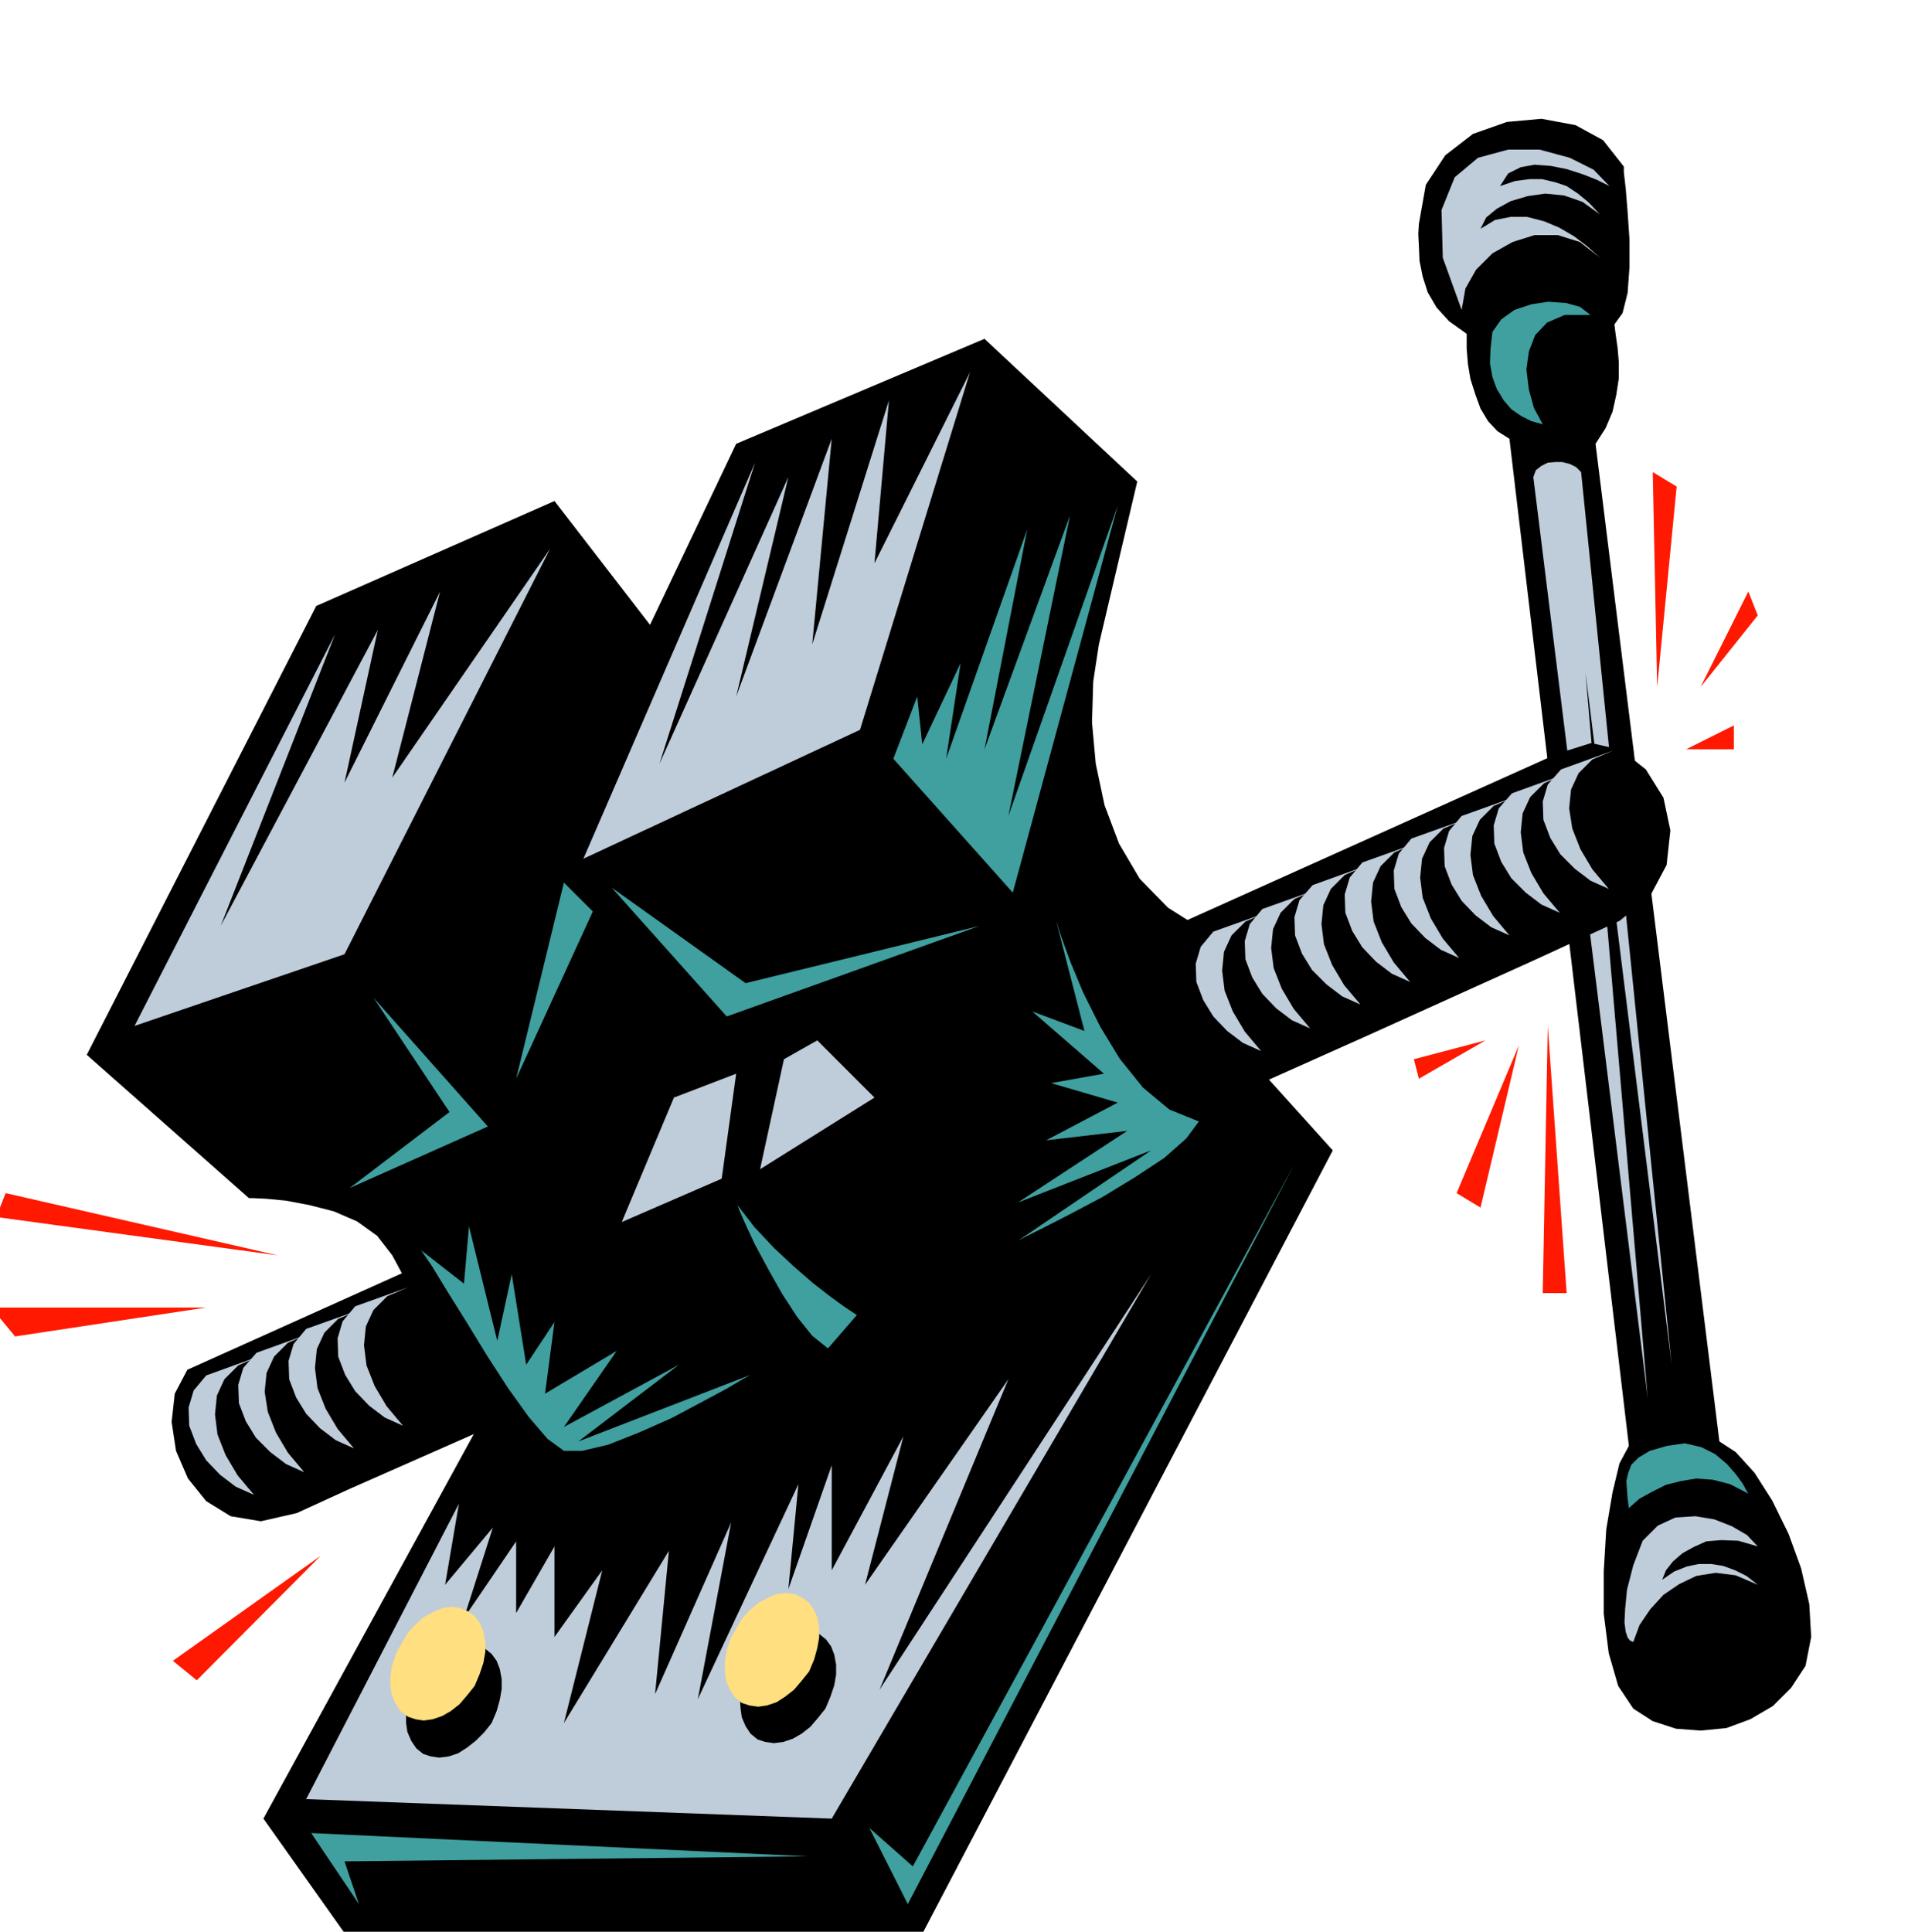<svg xmlns="http://www.w3.org/2000/svg" width="490.455" height="496.475" fill-rule="evenodd" stroke-linecap="round" preserveAspectRatio="none" viewBox="0 0 3035 3073"><style>.brush1{fill:#000}.pen1{stroke:none}.brush2{fill:#bfccd9}.brush3{fill:#409f9f}</style><path d="M2333 531v23l2 25 4 24 8 25 8 22 12 20 15 16 19 12 190 1602-15 28-11 46-10 59-4 67v67l8 63 15 52 24 36 31 20 37 12 39 3 41-4 38-14 36-21 29-29 23-35 9-46-3-52-13-57-20-55-26-53-28-44-30-33-26-17-197-1587 16-25 11-26 6-27 4-26v-26l-2-23-3-21-2-16 13-18 8-32 3-41v-44l-3-44-3-37-3-26v-9l-33-42-44-24-54-10-55 5-54 19-44 34-31 47-11 62-1 16 1 20 1 23 5 25 8 25 14 24 20 22 28 20z" class="pen1 brush1"/><path d="m2560 296-25-26-38-19-48-13h-50l-48 13-37 31-21 52 2 76 30 83 6-34 17-30 26-26 32-18 35-11h37l35 11 32 25-20-18-21-16-24-14-24-10-27-7h-26l-25 5-23 14 9-18 17-14 22-12 27-8 28-4 30 3 29 10 28 20-18-19-17-14-18-12-18-6-21-5h-20l-23 3-24 8 13-20 20-10 22-4 26 2 25 5 25 8 23 9 20 10z" class="pen1 brush2"/><path d="m2530 501-17-13-22-6-28-2-27 4-27 9-21 15-14 20-3 26-1 24 4 22 7 19 11 18 12 14 16 11 16 8 18 5-14-26-8-29-4-32 4-29 10-26 19-20 28-12h41z" class="pen1 brush3"/><path d="m2439 759 182 1465-99-1154 137 1101-144-1420-8-8-10-5-12-3h-11l-12 1-10 5-9 7-4 11zm357 1701-17-18-24-14-28-11-30-5-32 2-28 13-24 24-15 39-10 39-3 31-1 21 2 15 3 9 4 5 3 1 2 1 10-27 17-25 21-23 25-17 27-13 31-5 32 4 35 15-18-14-18-9-19-7-19-3h-20l-19 4-20 8-19 13 6-15 11-14 15-13 18-10 20-9 24-2 27 1 31 9z" class="pen1 brush2"/><path d="m2781 2376-3-5-6-11-11-15-14-16-19-16-22-11-26-6-28 4-28 8-18 11-11 11-5 13-3 13 1 14 1 14 2 15 17-15 20-11 22-11 24-6 24-4 27 2 27 7 29 15z" class="pen1 brush3"/><path d="M2477 1199 298 2179l-20 38-5 45 7 46 19 44 29 36 39 24 48 8 57-13 83-38 222-98 316-141 368-163 375-168 340-152 261-118 139-64 49-40 26-49 6-55-11-52-28-45-39-31-48-11-54 17z" class="pen1 brush1"/><path d="m814 2171-395 722 129 182 904 30 668-1275-137-152-1169 493z" class="pen1 brush1"/><path d="m730 2392-243 470 836 31 508-866-432 661 205-494-228 327 61-236-114 213v-167l-69 197 16-167-160 342 53-281-121 273 22-228-167 274 61-243-76 106v-144l-61 106v-114l-83 122 46-144-76 91 22-129z" class="pen1 brush2"/><path d="m1383 2908 61 121 615-1177-607 1117-69-61zm-98 45-790-37 76 113-23-68 737-8z" class="pen1 brush3"/><path d="m1205 2767 12 4 14 2 15-2 15-5 14-8 14-11 12-14 12-15 8-19 6-18 3-17v-16l-3-16-5-13-8-11-10-8-14-6-14-2-15 2-14 6-15 8-14 11-13 14-10 17-9 16-6 18-3 17 1 17 2 14 6 14 8 12 11 9zm-532 23 12 4 14 2 15-2 15-5 14-9 14-11 13-13 12-15 8-19 5-18 3-17v-16l-3-16-5-13-8-11-10-8-14-6-13-2-15 2-15 6-15 8-13 11-13 14-10 17-9 16-6 18-3 17v17l2 14 6 14 8 12 11 9z" class="pen1 brush1"/><path d="m1180 2709 12 4 14 2 14-2 15-5 14-9 14-11 12-14 12-15 8-19 5-18 3-17v-16l-3-16-5-12-8-11-10-8-13-6-14-2-15 2-14 6-15 8-13 11-12 13-10 17-9 16-6 18-3 17v17l2 15 6 14 8 12 11 9zm-531 22 12 4 13 2 14-2 15-5 14-8 14-11 12-14 12-15 8-19 6-18 3-17v-16l-3-16-5-13-8-11-10-8-14-6-14-2-14 2-14 6-15 8-13 11-13 14-10 17-9 16-6 18-3 17v17l2 14 6 14 8 12 12 9z" class="pen1" style="fill:#ffdf80"/><path d="m1930 1860 31-27 28-42 19-52 11-58-3-60-16-57-34-48-51-36-57-36-45-46-33-56-23-61-14-66-6-66 2-65 9-59 61-259-243-227-395 167-137 288-152-197-379 167-365 714 258 228h7l21 1 31 3 37 7 39 10 37 16 32 23 24 31 22 41 32 53 37 60 44 62 44 56 45 47 42 32 38 13 68-22 126-57 162-81 179-91 173-92 150-80 104-57 40-21z" class="pen1 brush1"/><path d="m1543 592-175 569-440 205 273-630-152 479 205-456-83 349 152-410-31 327 122-388-23 259 152-304zM875 873l-327 645-334 114 319-623-182 464 250-471-53 243 152-304-76 296 251-364z" class="pen1 brush2"/><path d="m1421 1207 190 213 167-616-174 494 98-478-136 372 68-350-129 365 23-152-61 129-8-76-38 99zm-865 683 220-98-182-205 121 182-159 121zm417-478 183 205 402-144-372 91-213-152z" class="pen1 brush3"/><path d="m1072 1746-83 198 159-69 23-167-99 38zm175-61-38 175 182-114-91-91-53 30z" class="pen1 brush2"/><path d="m1173 1917 3 8 10 23 15 32 21 39 22 39 24 37 24 30 25 20 46-53-6-4-15-10-22-16-27-21-31-27-31-29-31-33-27-35zm-503 72 17 25 25 41 30 48 33 54 33 51 33 46 30 35 26 19h29l42-10 48-19 52-23 47-25 41-22 27-16 11-6-274 106 160-122-183 99 84-121-114 68 15-114-45 68-23-144-23 106-45-182-8 91-68-53zm151-273 122-266-46-46-76 312zm859-251 8 25 15 41 20 48 27 54 31 51 37 46 42 35 47 19-20 27-35 31-47 31-51 31-51 27-43 22-30 15-11 6 212-144-212 83 174-114-129 15 114-60-106-31 84-15-114-99 83 31-45-175z" class="pen1 brush3"/><path d="m1930 1482-20 24-8 27 1 29 11 29 16 26 22 23 25 19 29 13-26-31-19-32-13-33-4-32 3-30 12-26 22-22 33-14-84 30z" class="pen1 brush2"/><path d="m2008 1446-20 24-8 27 1 29 11 29 16 26 22 23 25 19 29 13-26-31-19-32-13-33-4-32 3-30 12-26 22-22 33-14-84 30z" class="pen1 brush2"/><path d="m2088 1408-21 24-8 27 1 29 11 29 16 26 23 23 25 19 29 13-26-31-19-32-13-33-4-32 3-30 12-26 22-22 32-14-83 30z" class="pen1 brush2"/><path d="m2167 1372-20 24-8 27 1 29 11 29 16 26 22 23 25 19 29 13-26-31-19-32-13-33-4-32 3-30 12-26 22-22 33-14-84 30z" class="pen1 brush2"/><path d="m2245 1334-20 24-8 27 1 29 11 29 16 26 22 23 25 19 29 13-26-31-19-32-13-33-4-32 3-30 12-26 22-22 33-14-84 30zM328 2188l-20 24-8 27 1 29 11 29 16 26 22 23 25 19 29 13-26-31-19-32-13-33-4-32 3-30 12-26 22-22 32-14-83 30z" class="pen1 brush2"/><path d="m408 2152-21 24-8 27 1 29 11 29 16 26 23 23 25 19 29 13-26-31-19-32-13-33-5-32 3-30 12-26 22-22 33-14-83 30z" class="pen1 brush2"/><path d="m487 2114-20 24-8 27 1 29 11 29 16 26 22 23 25 19 29 13-26-31-19-32-13-33-4-32 3-30 12-26 22-22 33-14-84 30z" class="pen1 brush2"/><path d="m565 2078-20 24-8 27 1 29 11 29 16 26 22 23 25 19 29 13-26-31-19-32-13-33-4-32 3-30 12-26 22-22 33-14-84 30zm1760-780-20 24-8 27 1 29 11 29 16 26 22 23 25 19 29 13-26-31-19-32-13-33-4-32 3-30 12-26 22-22 33-14-84 30z" class="pen1 brush2"/><path d="m2405 1262-21 24-8 27 1 29 11 29 16 26 23 23 25 19 29 13-26-31-19-32-13-33-4-32 3-30 12-26 22-22 32-14-83 30z" class="pen1 brush2"/><path d="m2483 1224-21 24-8 27 1 29 11 29 16 26 23 23 25 19 29 13-26-31-19-32-13-33-5-32 3-30 12-26 22-22 33-14-83 30z" class="pen1 brush2"/><path d="M442 1997 9 1898l-15 38 448 61zm-114 83H-14l38 46 304-46zm182 395-235 167 38 31 197-198zM2629 751l7 342 31-319-38-23zm-167 881 30 425h-38l8-425zm243-539 76-152 15 38-91 114zm-289 570-61 258-38-23 99-235zm-53-8-106 61-8-31 114-30zm319-463 76-38v38h-76z" class="pen1" style="fill:#ff1900"/></svg>
